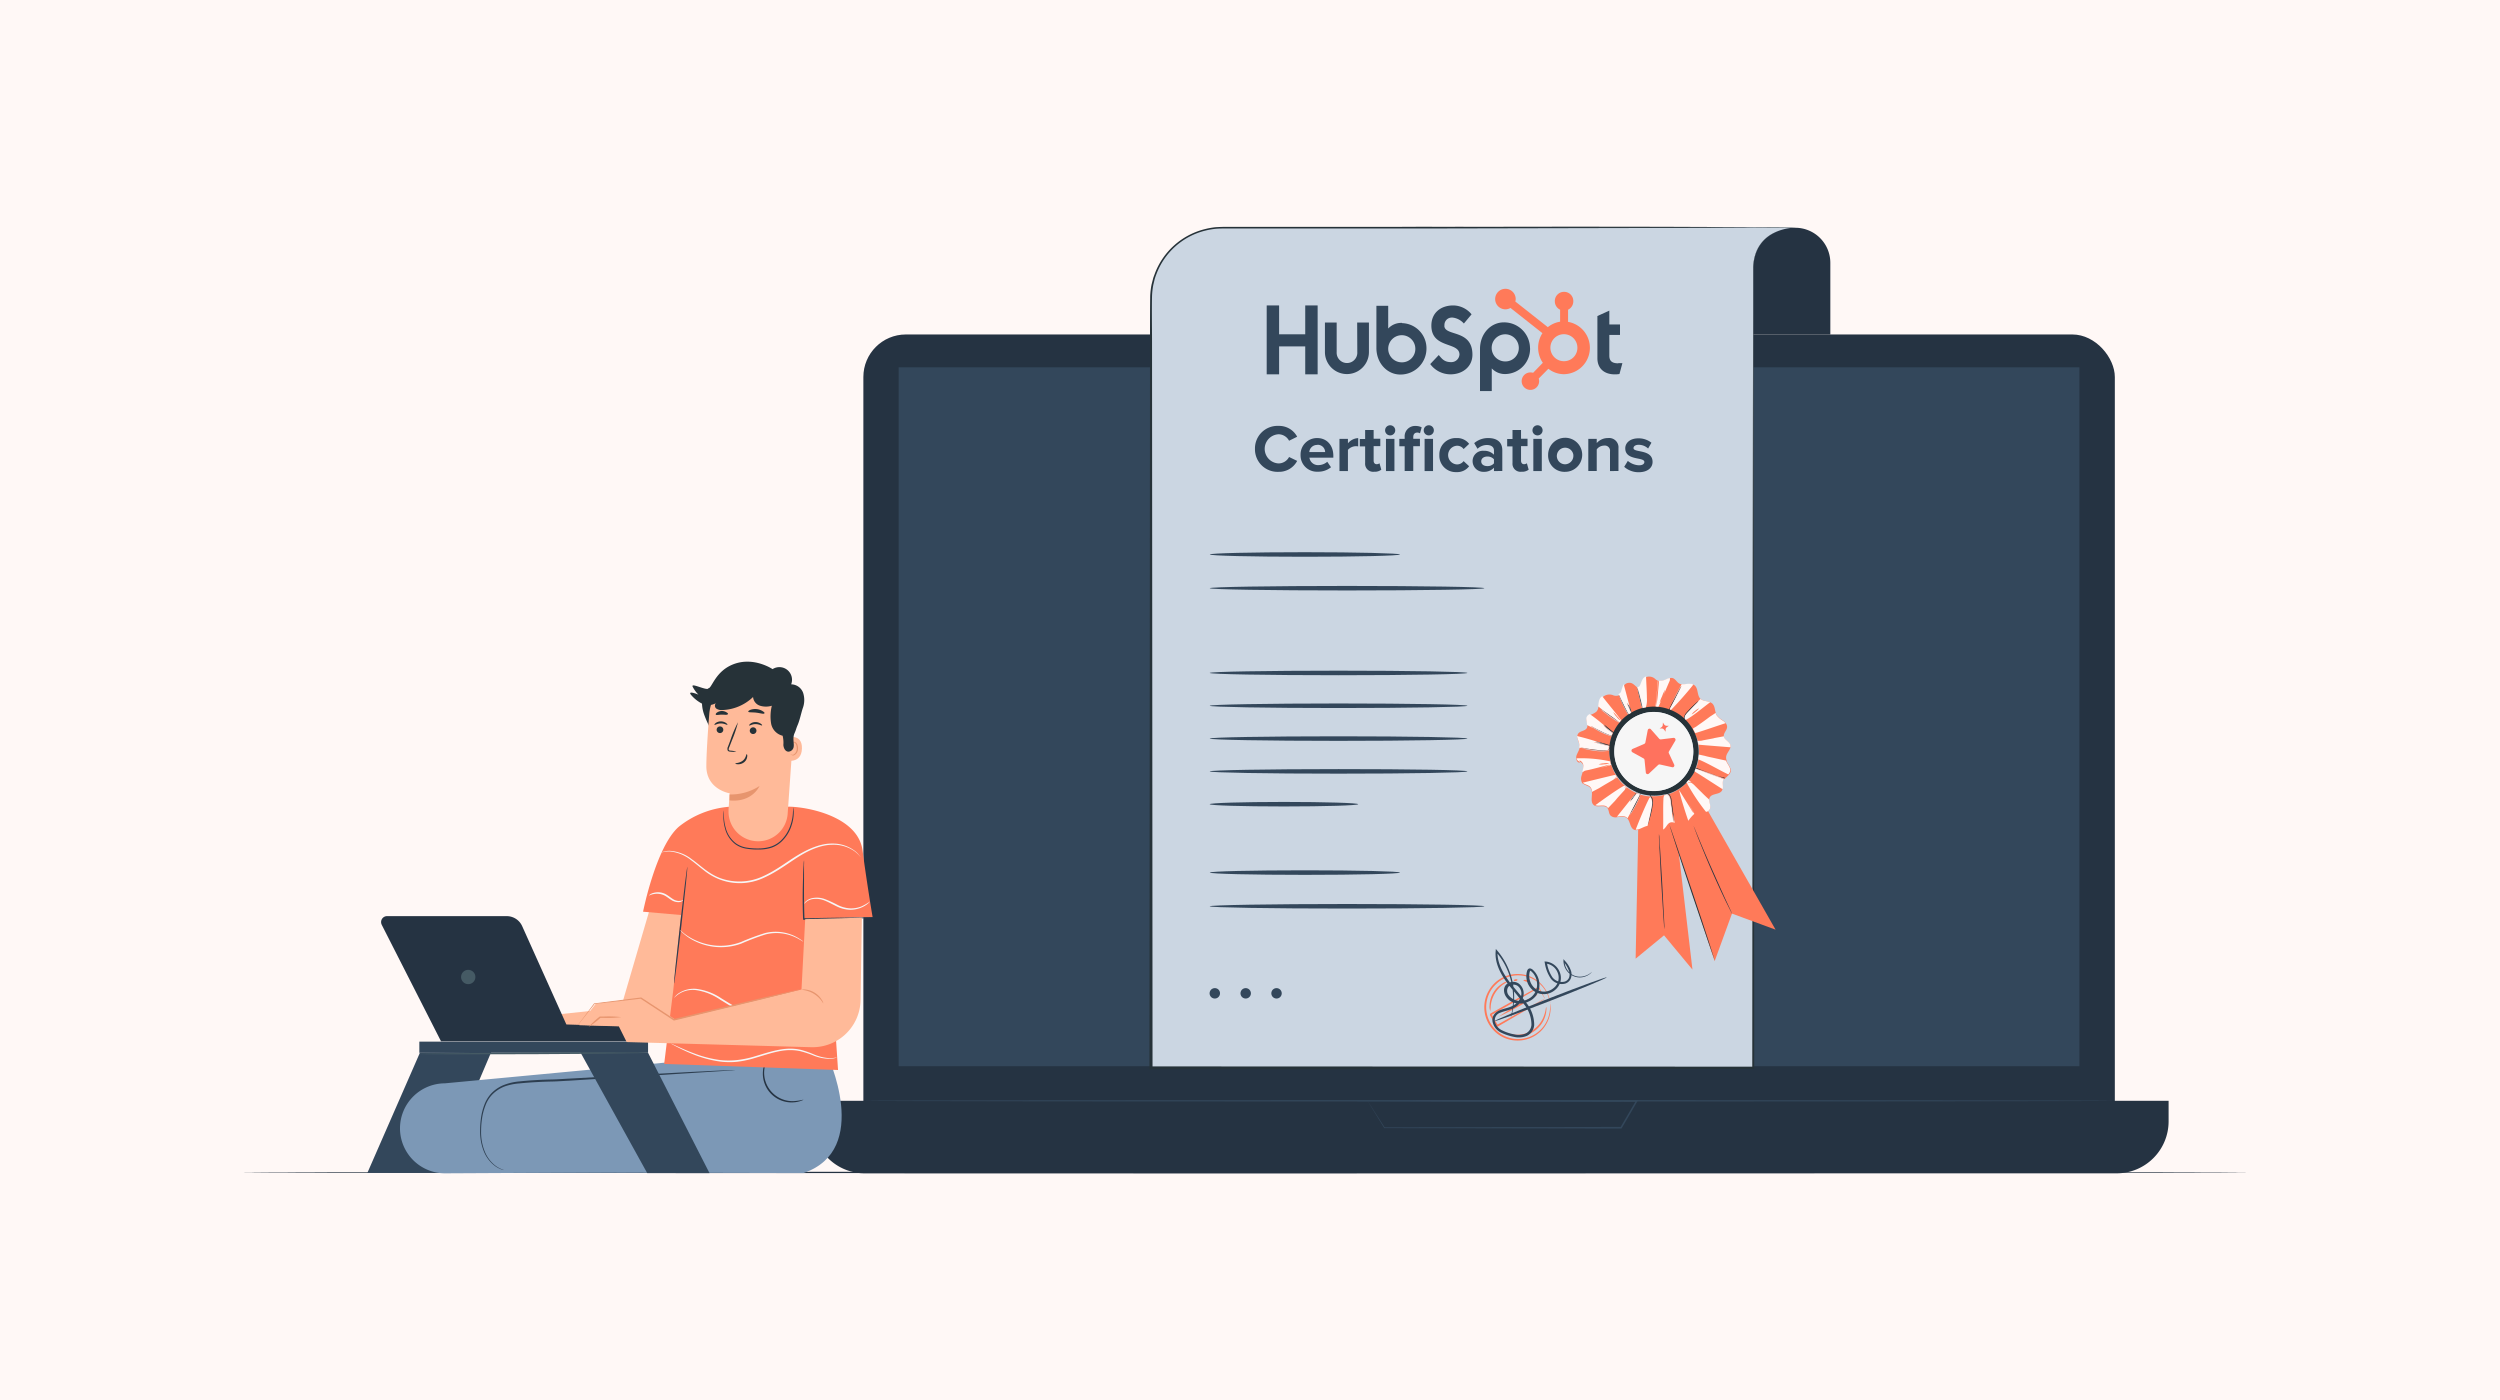 <svg id="Layer_1" data-name="Layer 1" xmlns="http://www.w3.org/2000/svg" viewBox="0 0 750 420"><defs><style>.cls-1{fill:#fff8f6;}.cls-2{fill:#253342;}.cls-3{fill:#455a64;}.cls-14,.cls-4{fill:#33475b;}.cls-5{fill:#263238;}.cls-6{fill:#cbd6e2;}.cls-7{fill:#7c98b6;}.cls-8{fill:#2d3e50;}.cls-9{fill:#ffba99;}.cls-10,.cls-15{fill:#ff7a59;}.cls-11{fill:#e7956e;}.cls-12{fill:#f6f6f6;}.cls-13{fill:#ff725e;}.cls-14,.cls-15{fill-rule:evenodd;}</style></defs><title>Artboard 1</title><rect class="cls-1" width="750" height="420"/><g id="freepik--Floor--inject-8"><path class="cls-2" d="M675,351.74c0,.13-135,.22-301.48.22S72,351.87,72,351.74s135-.23,301.52-.23S675,351.61,675,351.74Z"/></g><path class="cls-3" d="M496.76,76.13c0,.38-15.18.69-33.91.69s-33.9-.31-33.9-.69,15.18-.69,33.9-.69S496.76,75.75,496.76,76.13Z"/><rect class="cls-2" x="259.01" y="100.34" width="375.44" height="248.27" rx="12.76"/><path class="cls-2" d="M243.83,330.24H650.58v6.13A15.59,15.59,0,0,1,635,352H259.42a15.59,15.59,0,0,1-15.59-15.59v-6.17Z"/><rect class="cls-4" x="269.6" y="110.2" width="354.22" height="209.66"/><path class="cls-4" d="M410.23,330.24h6.21l17.16-.07,57.39-.12h.42l-.21.37-2.27,3.9-2.41,4.13-.07.12h-.14l-71-.13h-.06v-.05l-3.72-6.05-.94-1.54-.3-.5s.13.18.35.53l1,1.53c.88,1.36,2.14,3.34,3.79,5.91l-.09-.06,71-.13-.21.12,2.41-4.12,2.28-3.91.21.37-57.16-.12-17.27-.11h-5.93Z"/><path class="cls-4" d="M634.43,330.24c0,.13-84.07.23-187.7.23S259,330.37,259,330.24s84-.22,187.72-.22S634.43,330.12,634.43,330.24Z"/><path class="cls-2" d="M538.59,68.33h0A10.52,10.52,0,0,1,549.1,78.84v21.52H517.75V80.49a12.15,12.15,0,0,1,12.14-12.16h8.7Z"/><path class="cls-5" d="M538.59,68.33c0,.13-29.58.2-66.08.18s-66.08-.17-66.08-.29S436,68,472.51,68,538.59,68.21,538.59,68.33Z"/><path class="cls-6" d="M538.35,68.3l-13.09-.08-19,.11H366.72a21.46,21.46,0,0,0-21.46,21.46h0V320.36H526V80.09C526.53,68.33,538.35,68.3,538.35,68.3Z"/><path class="cls-5" d="M538.35,68.3l-109,.24h-61.3c-1.14,0-2.26,0-3.38.1a23.07,23.07,0,0,0-3.3.6,21.06,21.06,0,0,0-14.45,13,14.87,14.87,0,0,0-.54,1.59L346,85.42a23.27,23.27,0,0,0-.39,3.33c-.1,4.51,0,9.08,0,13.61l.15,218-.44-.44L526,320l-.32.31.09-129.62.1-64.81.06-32.4V81.32a13.33,13.33,0,0,1,.08-2,11.28,11.28,0,0,1,.33-2,10.7,10.7,0,0,1,4.38-6.6A13,13,0,0,1,534.39,69,15.68,15.68,0,0,1,538.35,68.3Zm0,0a15.56,15.56,0,0,0-4,.71,12.53,12.53,0,0,0-3.62,1.76,10.54,10.54,0,0,0-4.33,6.58,10.29,10.29,0,0,0-.31,2,12.13,12.13,0,0,0-.07,2V93.51l.07,32.41.1,64.81.08,129.62v.33H526l-180.73.11h-.43v-.43L345,102.41c0-4.55,0-9.08.06-13.64a23.14,23.14,0,0,1,.41-3.42l.43-1.67c.13-.56.38-1.08.56-1.63a21.61,21.61,0,0,1,14.83-13.27,23,23,0,0,1,3.39-.62c1.15-.06,2.3-.12,3.43-.09h61.29Z"/><path class="cls-4" d="M366,298a1.56,1.56,0,1,1-1.56-1.56h0A1.54,1.54,0,0,1,366,298Z"/><path class="cls-4" d="M375.27,298a1.56,1.56,0,1,1-1.56-1.56h0A1.56,1.56,0,0,1,375.27,298Z"/><path class="cls-4" d="M384.52,298a1.56,1.56,0,1,1-1.56-1.56h0A1.56,1.56,0,0,1,384.52,298Z"/><path class="cls-4" d="M440.24,201.88c0,.38-17.32.69-38.67.69s-38.67-.31-38.67-.69,17.31-.68,38.67-.68S440.24,201.51,440.24,201.88Z"/><path class="cls-4" d="M440.24,211.73c0,.37-17.32.68-38.67.68s-38.67-.31-38.67-.68,17.31-.69,38.67-.69S440.24,211.35,440.24,211.73Z"/><path class="cls-4" d="M440.24,221.57c0,.38-17.32.69-38.67.69s-38.67-.31-38.67-.69,17.31-.68,38.67-.68S440.24,221.2,440.24,221.57Z"/><path class="cls-4" d="M440.24,231.42c0,.37-17.32.68-38.67.68s-38.67-.31-38.67-.68,17.31-.69,38.67-.69S440.24,231,440.24,231.42Z"/><path class="cls-4" d="M407.47,241.26c0,.18-2.5.36-6.53.48s-9.63.2-15.76.2-11.72-.08-15.77-.2-6.51-.3-6.51-.48,2.48-.36,6.51-.48,9.64-.2,15.77-.2,11.71.08,15.76.2S407.47,241.07,407.47,241.26Z"/><path class="cls-4" d="M420,261.77c0,.38-12.77.69-28.53.69s-28.53-.31-28.53-.69,12.77-.68,28.53-.68S420,261.4,420,261.77Z"/><path class="cls-4" d="M445.33,271.89c0,.37-18.46.68-41.22.68s-41.21-.31-41.21-.68,18.45-.69,41.21-.69S445.33,271.51,445.33,271.89Z"/><path class="cls-4" d="M420,166.34c0,.38-12.77.69-28.53.69s-28.53-.31-28.53-.69,12.77-.68,28.53-.68S420,166,420,166.34Z"/><path class="cls-4" d="M445.33,176.46c0,.38-18.46.68-41.22.68s-41.21-.3-41.21-.68,18.45-.68,41.21-.68S445.33,176.08,445.33,176.46Z"/><path class="cls-4" d="M376.49,134.66a6.76,6.76,0,0,1,7.09-6.89,6.1,6.1,0,0,1,5.57,3.25l-2.43,1.2a3.62,3.62,0,0,0-3.14-1.94,4.38,4.38,0,0,0,0,8.75,3.59,3.59,0,0,0,3.14-1.93l2.43,1.17a6.13,6.13,0,0,1-5.57,3.28A6.77,6.77,0,0,1,376.49,134.66Z"/><path class="cls-4" d="M390.17,136.48a4.92,4.92,0,0,1,5-5.06c2.87,0,4.83,2.16,4.83,5.32v.56h-7.17a2.6,2.6,0,0,0,2.78,2.23,4.07,4.07,0,0,0,2.57-1l1.12,1.64a6,6,0,0,1-4,1.34A4.89,4.89,0,0,1,390.17,136.48Zm5-3a2.32,2.32,0,0,0-2.38,2.14h4.75A2.22,2.22,0,0,0,395.17,133.44Z"/><path class="cls-4" d="M401.84,141.31v-9.65h2.54V133a4.15,4.15,0,0,1,3.08-1.56v2.48a3.37,3.37,0,0,0-.7-.06,3.24,3.24,0,0,0-2.38,1.1v6.37Z"/><path class="cls-4" d="M409.54,138.91v-5h-1.6v-2.22h1.6V129h2.55v2.63h2v2.22h-2v4.35c0,.6.32,1.06.88,1.06a1.39,1.39,0,0,0,.88-.28l.54,1.92a3.14,3.14,0,0,1-2.12.62A2.41,2.41,0,0,1,409.54,138.91Z"/><path class="cls-4" d="M415.53,129.11a1.52,1.52,0,1,1,1.52,1.51A1.52,1.52,0,0,1,415.53,129.11Zm.26,12.2v-9.65h2.54v9.65Z"/><path class="cls-4" d="M421.4,141.31v-7.43h-1.6v-2.22h1.6v-.52a3.11,3.11,0,0,1,3.26-3.35,4.11,4.11,0,0,1,1.84.4L426,130a1.5,1.5,0,0,0-.82-.23c-.72,0-1.2.47-1.2,1.35v.52h2v2.22h-2v7.43Zm5.72-12.2a1.52,1.52,0,1,1,1.51,1.51A1.51,1.51,0,0,1,427.12,129.11Zm.26,12.2v-9.65h2.53v9.65Z"/><path class="cls-4" d="M431.81,136.48a4.9,4.9,0,0,1,5.12-5.06,4.49,4.49,0,0,1,3.81,1.74l-1.66,1.56a2.34,2.34,0,0,0-2-1,2.81,2.81,0,0,0,0,5.61,2.43,2.43,0,0,0,2-1l1.66,1.54a4.45,4.45,0,0,1-3.81,1.76A4.9,4.9,0,0,1,431.81,136.48Z"/><path class="cls-4" d="M448.19,141.31v-1a4,4,0,0,1-3.05,1.24,3.22,3.22,0,0,1-3.36-3.2,3.09,3.09,0,0,1,3.36-3.11,4,4,0,0,1,3.05,1.18v-1.3c0-1-.83-1.62-2.11-1.62a4.06,4.06,0,0,0-2.82,1.14l-1-1.7a6.34,6.34,0,0,1,4.22-1.52c2.19,0,4.21.88,4.21,3.66v6.23Zm0-2.32v-1.2a2.54,2.54,0,0,0-2-.83c-1,0-1.82.52-1.82,1.45s.82,1.42,1.82,1.42A2.52,2.52,0,0,0,448.19,139Z"/><path class="cls-4" d="M453.75,138.91v-5h-1.6v-2.22h1.6V129h2.56v2.63h1.95v2.22h-1.95v4.35c0,.6.32,1.06.88,1.06a1.36,1.36,0,0,0,.87-.28l.54,1.92a3.12,3.12,0,0,1-2.11.62A2.41,2.41,0,0,1,453.75,138.91Z"/><path class="cls-4" d="M459.74,129.11a1.52,1.52,0,1,1,1.52,1.51A1.52,1.52,0,0,1,459.74,129.11Zm.26,12.2v-9.65h2.54v9.65Z"/><path class="cls-4" d="M464.44,136.48a5.11,5.11,0,1,1,5.09,5.07A4.89,4.89,0,0,1,464.44,136.48Zm7.57,0a2.49,2.49,0,1,0-2.48,2.81A2.55,2.55,0,0,0,472,136.48Z"/><path class="cls-4" d="M483,141.31v-5.83a1.57,1.57,0,0,0-1.78-1.8,2.75,2.75,0,0,0-2.2,1.14v6.49h-2.53v-9.65h2.53v1.26a4.42,4.42,0,0,1,3.38-1.5,2.81,2.81,0,0,1,3.14,3.08v6.81Z"/><path class="cls-4" d="M487.26,140.05l1.09-1.78a5.53,5.53,0,0,0,3.34,1.32c1.1,0,1.62-.44,1.62-1,0-1.59-5.73-.3-5.73-4.09,0-1.62,1.41-3,3.95-3a6.17,6.17,0,0,1,3.9,1.32l-1,1.74a4.08,4.08,0,0,0-2.86-1.12c-.92,0-1.52.42-1.52,1,0,1.44,5.72.24,5.72,4.13,0,1.76-1.5,3.1-4.18,3.1A6.46,6.46,0,0,1,487.26,140.05Z"/><g id="freepik--Character--inject-33"><path class="cls-5" d="M211.07,207.57a10.64,10.64,0,0,0,.16,6.76,32.11,32.11,0,0,0,3,6.15,107.11,107.11,0,0,0,4.11-11.81,2.78,2.78,0,0,0-.23-2.62,2.41,2.41,0,0,0-1.93-.53,9,9,0,0,0-5.52,2.35"/><polygon class="cls-4" points="125.98 315.81 110.2 351.89 131.93 351.89 147.41 315.52 125.98 315.81"/><path class="cls-7" d="M219.85,351.46c21.3-7,6.7-35.22,6.7-35.22L133.46,325A13.51,13.51,0,0,0,120,338.45h0A13.51,13.51,0,0,0,133.46,352l86.48-.46"/><path class="cls-7" d="M241,351.93c20.76-7,7.07-35.71,7.07-35.71l-90.7,8.55c-8.85.12-13.19,4.39-13.19,13.44h0c0,7.43,2.76,13.71,13.16,13.51l83.7.21"/><path class="cls-8" d="M220.58,321h-1l-2.89.12-10.67.53-35.21,1.93c-1.73.08-3.43.23-5.1.26s-3.34.09-5,.19-3.21.22-4.82.39a16.85,16.85,0,0,0-4.54,1,10.72,10.72,0,0,0-3.77,2.41,10.17,10.17,0,0,0-2.3,3.68,18.31,18.31,0,0,0-1,4,26.15,26.15,0,0,0-.25,3.75,15.89,15.89,0,0,0,1.19,6.32,10.4,10.4,0,0,0,2.83,3.86,7.72,7.72,0,0,0,2.57,1.46c.63.2.65.13,0-.1a8,8,0,0,1-2.49-1.51,10.15,10.15,0,0,1-2.69-3.81,15.48,15.48,0,0,1-1.11-6.2,24.07,24.07,0,0,1,.28-3.7,17.68,17.68,0,0,1,1-3.86,9.39,9.39,0,0,1,2.21-3.5,10.4,10.4,0,0,1,3.64-2.31,17.24,17.24,0,0,1,4.44-.89c1.54-.16,3.13-.28,4.75-.37s3.27-.16,4.94-.19,3.38-.17,5.1-.25L206,322l10.67-.68,2.89-.21.76-.07A.75.75,0,0,0,220.58,321Z"/><path class="cls-2" d="M241.07,329.88a2.26,2.26,0,0,1-.73.36,8,8,0,0,1-2.21.46,8.62,8.62,0,0,1-9.23-9.47,7.51,7.51,0,0,1,.51-2.19,2.17,2.17,0,0,1,.38-.72,16.34,16.34,0,0,0-.53,2.94,8.54,8.54,0,0,0,8,9.07h.95A15.77,15.77,0,0,0,241.07,329.88Z"/><polygon class="cls-9" points="194.91 272.82 186.29 302.29 154.42 305.71 154.42 311.36 201.26 312.01 207.63 273.64 194.91 272.82"/><path class="cls-10" d="M236.47,242c5.65,0,21,2.9,22.31,13.22,1.21,9.32,3,19.9,3,19.9l-20.15.54,6.86,1.82L251.41,321l-52.16-1.82L202,296.85l2.32-22.34h0l-11.4-1s3.86-19.46,10.7-25.47a27.68,27.68,0,0,1,15-6,160.32,160.32,0,0,1,17.81,0"/><path class="cls-8" d="M206.21,260c.12,0-.68,7.87-1.78,17.56s-2.09,17.53-2.22,17.51.68-7.87,1.79-17.56S206.09,260,206.21,260Z"/><path class="cls-8" d="M238,242.11a2.25,2.25,0,0,0,.06.36,6.28,6.28,0,0,1,.06,1.06,12,12,0,0,1-.57,3.86,11.33,11.33,0,0,1-3,5,8.55,8.55,0,0,1-3,1.88,11.87,11.87,0,0,1-3.79.59,20,20,0,0,1-3.86-.26,7.68,7.68,0,0,1-3.31-1.34,8.69,8.69,0,0,1-3.13-4.89,12.91,12.91,0,0,1-.44-3.86,7.42,7.42,0,0,1,.08-1,1.51,1.51,0,0,1,.07-.37v1.42a14,14,0,0,0,.55,3.8,8.44,8.44,0,0,0,3.09,4.66,7.66,7.66,0,0,0,3.15,1.26,21.31,21.31,0,0,0,3.74.25,12,12,0,0,0,3.66-.58,8.1,8.1,0,0,0,2.9-1.77,11.24,11.24,0,0,0,2.94-4.82,13.12,13.12,0,0,0,.68-3.77C238,242.67,238,242.11,238,242.11Z"/><path class="cls-8" d="M262.13,275.31a7.63,7.63,0,0,1-1.51.12l-4.14.15c-3.48.12-8.31.23-13.64.34h-1.92v-.21c-.2-4.95-.11-9.35,0-12.55,0-1.57.1-2.84.16-3.72a6.89,6.89,0,0,1,.13-1.36,10.29,10.29,0,0,1,0,1.36v3.73c0,3.17-.06,7.57.14,12.49l-.22-.21h1.72c5.32-.11,10.15-.18,13.64-.21h4.14A10.76,10.76,0,0,1,262.13,275.31Z"/><path class="cls-2" d="M114.5,277.4l17.81,35h56.13l-2.27-4.56-16.26-.5-13.26-29.5a5.08,5.08,0,0,0-4.66-3H116.08a1.78,1.78,0,0,0-1.75,1.81,1.7,1.7,0,0,0,.17.73Z"/><circle class="cls-3" cx="140.47" cy="293.1" r="2.15"/><path class="cls-9" d="M238.3,215.65l-2,28.48a8.87,8.87,0,0,1-8.85,8.25h0a8.89,8.89,0,0,1-8.89-8.88v-.57c.18-2.71.34-4.94.34-4.94s-6.88-1.07-7-8c0-3.25.39-9.65.87-15.72a13.59,13.59,0,0,1,13.51-12.5h0a12.77,12.77,0,0,1,12,13.47Z"/><path class="cls-11" d="M218.87,238.34a15.94,15.94,0,0,0,9-2.55s-2.13,5-9,4.34Z"/><path class="cls-5" d="M215,218.81a1,1,0,1,0,1.1-.88H216A1,1,0,0,0,215,218.81Z"/><path class="cls-5" d="M214.34,217.45c.13.13.87-.42,1.93-.42s1.84.53,1.93.41-.07-.29-.4-.55a2.82,2.82,0,0,0-1.57-.48,2.64,2.64,0,0,0-1.53.5C214.39,217.16,214.28,217.4,214.34,217.45Z"/><path class="cls-5" d="M224.94,219.09a1,1,0,0,0,.87,1.11,1,1,0,1,0,.24-2h-.11A1,1,0,0,0,224.94,219.09Z"/><path class="cls-5" d="M224.75,217.65c.13.12.88-.43,1.93-.42s1.84.53,1.93.4-.06-.29-.4-.53a2.67,2.67,0,0,0-1.57-.48,2.47,2.47,0,0,0-1.53.49C224.81,217.36,224.7,217.58,224.75,217.65Z"/><path class="cls-5" d="M220.91,225.5a7.68,7.68,0,0,0-1.71-.31c-.27,0-.53-.07-.58-.26a1.44,1.44,0,0,1,.18-.81l.8-2.05a36.66,36.66,0,0,0,1.8-5.39,35.43,35.43,0,0,0-2.23,5.23c-.26.73-.52,1.41-.77,2.07a1.53,1.53,0,0,0-.13,1.07.66.66,0,0,0,.44.39,1.76,1.76,0,0,0,.46.06A6.34,6.34,0,0,0,220.91,225.5Z"/><path class="cls-5" d="M224,226.26c-.17,0-.17,1.14-1.16,1.93s-2.21.7-2.22.85.28.23.79.24a2.79,2.79,0,0,0,1.86-.64,2.47,2.47,0,0,0,.89-1.64C224.24,226.52,224.11,226.26,224,226.26Z"/><path class="cls-5" d="M224.48,213.5c.11.29,1.17.15,2.41.3s2.24.49,2.41.23-.1-.4-.5-.68a4.21,4.21,0,0,0-3.67-.4C224.67,213.13,224.44,213.36,224.48,213.5Z"/><path class="cls-5" d="M214.74,214.39c.18.24,1,0,1.79,0s1.61.16,1.79-.1,0-.36-.37-.59a2.58,2.58,0,0,0-2.89.09C214.76,214,214.67,214.27,214.74,214.39Z"/><path class="cls-9" d="M236,221.28c.11-.06,4.73-1.4,4.58,3.31s-4.83,3.58-4.83,3.45S236,221.28,236,221.28Z"/><path class="cls-11" d="M237.2,226.26l.22.13a.81.81,0,0,0,.61,0,2,2,0,0,0,1-1.79,2.8,2.8,0,0,0-.2-1.18,1,1,0,0,0-.6-.65.42.42,0,0,0-.49.2c-.07.14,0,.24-.07.24s-.09-.08,0-.27a.5.5,0,0,1,.2-.29.56.56,0,0,1,.45-.11,1.16,1.16,0,0,1,.84.75,2.76,2.76,0,0,1,.24,1.33,2.17,2.17,0,0,1-1.26,2,1,1,0,0,1-.75-.15C237.21,226.42,237.19,226.31,237.2,226.26Z"/><rect class="cls-4" x="125.8" y="312.49" width="68.62" height="3.35"/><polygon class="cls-4" points="173.28 314.17 194.16 351.93 212.85 351.93 194.42 315.84 173.28 314.17"/><path class="cls-3" d="M194.41,315.84c0,.13-15.38.33-34.35.42s-34.35.06-34.35-.08,15.38-.32,34.35-.42S194.41,315.7,194.41,315.84Z"/><path class="cls-5" d="M210.9,211.24a4.69,4.69,0,0,0,3.86-.28,1.12,1.12,0,0,0,.08,1.57l.11.08a2.81,2.81,0,0,0,1.81.4,14,14,0,0,0,9.16-3.91,3,3,0,0,0,2.1,2.62,6.07,6.07,0,0,0,3.53,0,13.48,13.48,0,0,0-.22,5.33,4.61,4.61,0,0,0,3.46,3.67,9,9,0,0,1,.22,2.78c.07,1,.61,2,1.55,2a1.7,1.7,0,0,0,1.56-1.65c.12-.82-.38-2.49.21-3.81s.39-1.18,1-2.62,1-3.42,1.49-4.92a7,7,0,0,0,.12-4.64,3.86,3.86,0,0,0-3.59-2.56,3.79,3.79,0,0,0-5.58-4.56s-5.37-3.65-11.3-1.63-6.82,7.4-8.12,7.56-5.21-1.92-4.53-.61,1.79,2.63,2.35,2.69-4.48-2.08-2.75-.16A10.88,10.88,0,0,0,210.9,211.24Z"/><path class="cls-12" d="M258.2,257.14a11.6,11.6,0,0,0-1.86-1.78,11,11,0,0,0-6.62-1.93c-3,0-6.4,1.28-9.76,3.34s-6.8,4.82-11.07,6.68a16.89,16.89,0,0,1-12.76.47,17.41,17.41,0,0,1-4.94-2.81c-1.4-1.08-2.64-2.17-3.86-3.05a11.9,11.9,0,0,0-6.41-2.62,8.5,8.5,0,0,0-2.56.34l.16-.08a3.8,3.8,0,0,1,.47-.18,6.34,6.34,0,0,1,1.93-.27,11.79,11.79,0,0,1,6.62,2.52c2.47,1.71,5,4.42,8.68,5.72a16.78,16.78,0,0,0,12.42-.49c4.17-1.82,7.59-4.62,11-6.63s6.92-3.36,10-3.3a10.92,10.92,0,0,1,6.75,2.15,7.16,7.16,0,0,1,1.38,1.37A2.55,2.55,0,0,1,258.2,257.14Z"/><path class="cls-12" d="M241,282.54s-.47-.31-1.33-.8a13.79,13.79,0,0,0-3.91-1.51,13.1,13.1,0,0,0-6.13.11,74.19,74.19,0,0,0-7.19,2.72,17.71,17.71,0,0,1-13.79-.64,15.06,15.06,0,0,1-3.58-2.32,9.11,9.11,0,0,1-.84-.8c-.18-.19-.28-.29-.26-.31s.43.34,1.22,1a17.11,17.11,0,0,0,3.6,2.16,18.38,18.38,0,0,0,6,1.54,17.44,17.44,0,0,0,7.47-1.07,72.58,72.58,0,0,1,7.25-2.7,13.21,13.21,0,0,1,10.27,1.67c.33.22.65.45,1,.7A2.62,2.62,0,0,1,241,282.54Z"/><path class="cls-12" d="M248.63,298.76a15.08,15.08,0,0,0-1.87-.6,10.72,10.72,0,0,0-5.24.47,21.8,21.8,0,0,0-3.37,1.45c-1.18.62-2.41,1.35-3.73,2.07a22.51,22.51,0,0,1-4.37,1.88,10.57,10.57,0,0,1-5.12.21c-3.51-.76-6.27-2.79-8.82-4.3a17.06,17.06,0,0,0-7.28-2.9,7.6,7.6,0,0,0-6.59,2.35,2.49,2.49,0,0,1,.29-.43,5,5,0,0,1,1.11-1,8.22,8.22,0,0,1,5.24-1.3,17.19,17.19,0,0,1,7.49,2.82c2.57,1.55,5.32,3.48,8.68,4.21a10.12,10.12,0,0,0,4.89-.2,22.17,22.17,0,0,0,4.29-1.81c1.32-.69,2.56-1.42,3.75-2a20.92,20.92,0,0,1,3.48-1.4,10.11,10.11,0,0,1,5.37-.32,5.8,5.8,0,0,1,1.39.51C248.49,298.63,248.64,298.74,248.63,298.76Z"/><path class="cls-12" d="M251.09,317.2a1.74,1.74,0,0,1-.49.2,6.93,6.93,0,0,1-1.49.25,13.52,13.52,0,0,1-5.43-1.14,30.34,30.34,0,0,0-3.61-1.16,14.43,14.43,0,0,0-4.3-.26c-3.05.26-6.26,1.42-9.65,2.41a29.93,29.93,0,0,1-5.13,1.05,22.84,22.84,0,0,1-4.89-.07,33.65,33.65,0,0,1-8-2.13,51.14,51.14,0,0,1-5-2.28c-.59-.29-1-.54-1.33-.7a2.6,2.6,0,0,1-.45-.28,1.47,1.47,0,0,1,.49.19l1.37.62c1.2.54,2.89,1.32,5.09,2.13a34.1,34.1,0,0,0,7.89,2,22.84,22.84,0,0,0,4.82,0,29.89,29.89,0,0,0,5.05-1c3.4-1,6.66-2.14,9.79-2.38a14.34,14.34,0,0,1,4.43.3,27.42,27.42,0,0,1,3.64,1.25,14.3,14.3,0,0,0,5.3,1.27A12.08,12.08,0,0,0,251.09,317.2Z"/><path class="cls-12" d="M261,270.44a3.47,3.47,0,0,1-.59.62,7.85,7.85,0,0,1-2,1.21,8.68,8.68,0,0,1-3.41.67,9.82,9.82,0,0,1-4.11-1.09c-1.35-.65-2.56-1.35-3.75-1.78a6.91,6.91,0,0,0-3.25-.36,4.19,4.19,0,0,0-2,.84c-.4.35-.58.6-.62.57a1.75,1.75,0,0,1,.49-.71,4,4,0,0,1,2.09-1,6.93,6.93,0,0,1,3.47.27,34.32,34.32,0,0,1,3.86,1.75,9.5,9.5,0,0,0,3.86,1.08,8.43,8.43,0,0,0,3.26-.53A15.68,15.68,0,0,0,261,270.44Z"/><path class="cls-12" d="M204.94,270a.74.74,0,0,1-.3.33,2.09,2.09,0,0,1-1.22.32,3.89,3.89,0,0,1-1.79-.51c-.6-.34-1.18-.81-1.81-1.22a5,5,0,0,0-3.61-.72c-1,.17-1.49.53-1.54.45a2.74,2.74,0,0,1,1.46-.8,4.88,4.88,0,0,1,4,.66c.67.42,1.23.9,1.78,1.22a3.54,3.54,0,0,0,1.57.56A2.94,2.94,0,0,0,204.94,270Z"/><path class="cls-9" d="M178.74,301.11l14-1.69,9.89,6.49,37.82-9.06,1.11-21.11,17-.43-.39,24.78a14.38,14.38,0,0,1-14.68,14.07h-.09L188,312.62l-2.35-4.71-11.89-.35Z"/><path class="cls-11" d="M240,296.85q-.34.12-.72.21l-2.05.54-7.59,1.93-25.09,6.08-2.33.55h-.09l-.08-.06-9.89-6.5h.13l-14,1.62h.09l-3.7,4.71c-.43.51-.76,1-1,1.23a2.93,2.93,0,0,1-.37.42,4.76,4.76,0,0,1,.31-.47l1-1.28,3.61-4.82h0l14-1.76h.15l9.9,6.47h-.17l2.33-.56,25.09-6,7.63-1.75,2.07-.46A4,4,0,0,1,240,296.85Z"/><path class="cls-11" d="M186.41,305.14a35.58,35.58,0,0,1-5.46.22h-.82a27.49,27.49,0,0,1-3.54,2.72,25.35,25.35,0,0,1,3.25-3.05l.06-.06H181A32.62,32.62,0,0,1,186.41,305.14Z"/><path class="cls-11" d="M247,301.07a8.3,8.3,0,0,0-6.55-4.12,2.4,2.4,0,0,1,1.22-.09,6.47,6.47,0,0,1,2.81,1,6.27,6.27,0,0,1,2.07,2.12A2.29,2.29,0,0,1,247,301.07Z"/></g><path class="cls-10" d="M491.48,246.12c.08.44-.79,41.48-.79,41.48l8.52-7,8.53,10.28-5.53-47.06Z"/><polygon class="cls-10" points="500.19 245.46 514.4 288.33 519.59 274.08 532.67 278.9 510.04 239.18 500.19 245.46"/><path class="cls-2" d="M508.08,247.82a1.26,1.26,0,0,1,.13.26c.09.2.2.45.33.77l1.18,2.88c1,2.39,2.38,5.7,4,9.32s3.07,6.9,4.16,9.25l1.3,2.78.34.77.11.27a1.32,1.32,0,0,1-.16-.25l-.38-.74c-.33-.65-.8-1.59-1.37-2.75-1.13-2.34-2.64-5.6-4.23-9.22s-2.94-7-3.9-9.37c-.48-1.2-.85-2.19-1.11-2.9-.12-.31-.21-.58-.29-.78Z"/><path class="cls-5" d="M500.78,247.26c.07,0,3.16,9.16,7,20.5s6.75,20.57,6.7,20.59-3.17-9.16-7-20.5S500.72,247.27,500.78,247.26Z"/><path class="cls-2" d="M497.68,250.26a1.36,1.36,0,0,1,.06.29,3.29,3.29,0,0,1,.07.83c.05.74.12,1.78.21,3.06.16,2.59.38,6.15.61,10s.35,7.43.54,10c.05,1.25.1,2.29.14,3.08v.82a.76.76,0,0,1,0,.3.93.93,0,0,1-.05-.29,3.29,3.29,0,0,1-.07-.83c-.05-.75-.13-1.77-.21-3.07-.17-2.59-.38-6.14-.62-10s-.36-7.43-.53-10c0-1.26-.1-2.29-.15-3.08v-1.11Z"/><path class="cls-10" d="M516.22,233.39l-2.82-1c-1.34-.49-2.56-1-3.44-1.3-.63-.24-1.07-.43-1.27-.53-.11.27-.23.53-.35.79a13.25,13.25,0,0,1-1.76,2.75c-.2.24-.39.46-.6.69a13.57,13.57,0,0,1-5.55,3.53h-.27a1.5,1.5,0,0,1,.58.38v.08a3.28,3.28,0,0,1,.47,1.39c.11.57.17,1.18.26,1.83.11.87.22,1.67.3,2.37a4.81,4.81,0,0,1,.13,1,7.27,7.27,0,0,1,.1,1.4,7.15,7.15,0,0,1-.26-1.38c-.16-.84-.31-2-.49-3.33-.12-.64-.17-1.26-.23-1.84a2.78,2.78,0,0,0-.45-1.36,1.17,1.17,0,0,0-.65-.44h-.28l-.46.09a13.39,13.39,0,0,1-4.28.33l.14.11.08.07a2.27,2.27,0,0,1,.48.82,1.36,1.36,0,0,1,.06.29,3.81,3.81,0,0,1,.06,1.26c-.06.58-.18,1.21-.31,1.86-.22,1.1-.5,2.19-.83,3.27-.16.49-.3.87-.38,1.1a2.26,2.26,0,0,1,.52,0c1.41.15,2.62,1.82,3.94,1.33h.12c.9-.46,1.19-1.78,2.16-2.11a1.86,1.86,0,0,1,1.31.12,6.12,6.12,0,0,0,1.89.68,2.78,2.78,0,0,0,2.26-1.38,12.28,12.28,0,0,1,1.79-2.08,2.67,2.67,0,0,1,1-.49q1.29-.09,2.58-.06a1.42,1.42,0,0,0,1-.53c.64-.85,0-2.06,0-3.1v-.28a1.23,1.23,0,0,1,.16-.49c.67-1.25,2.88-.81,3.63-2a1.71,1.71,0,0,0,.17-.39c.24-.84-.15-1.85.17-2.69a1.41,1.41,0,0,1,.17-.32v-.05l-.29-.1Z"/><path class="cls-10" d="M519.13,224.23a1.72,1.72,0,0,0,0-.64c-.28-1.11-1.82-1.59-2-2.66h0v-.18c0-.92.9-1.64,1-2.57a1.85,1.85,0,0,0-.45-1.29,3.74,3.74,0,0,0-.79-.75,6.06,6.06,0,0,1-1.88-1.61,3.23,3.23,0,0,1-.3-.72c-.29-1-.27-2-1-2.73a2.32,2.32,0,0,0-.62-.39c-.92-.39-2.13-.32-2.9-1h0c-1.16-1-.61-3.26-1.91-4.15l-.17-.11a2.22,2.22,0,0,0-.88-.24h0c-.84-.06-1.78.21-2.63.12a2.28,2.28,0,0,1-.84-.26c-.73-.42-1.13-1.36-1.93-1.62a1.47,1.47,0,0,0-.78,0c-.86.17-1.71.85-2.62.82h-.91a2.19,2.19,0,0,1-1-.6,2.69,2.69,0,0,0-2.56-.56,2.1,2.1,0,0,0-.74.46c-.6.59-1,2.53-1.44,2.65a.61.61,0,0,1-.47-.09h0v.22c.17.55.52,1.76.88,3.17s.61,2.51.73,3.12l.94-.18a13.73,13.73,0,0,1,3-.21l.77.06a14.05,14.05,0,0,1,3.32.77h0V213h0a1.21,1.21,0,0,1,.16-.53c.14-.29.31-.65.5-1l.86-1.71c.54-1,1-2,1.43-2.67a5.51,5.51,0,0,1,.64-1.07,6,6,0,0,1-.5,1.13c-.33.7-.82,1.66-1.36,2.71s-1.05,2-1.42,2.68a.92.92,0,0,0-.17.62l.31.13a13.73,13.73,0,0,1,3.67,2.25,2.61,2.61,0,0,0,.31.27,1.33,1.33,0,0,1-.09-.44,1.89,1.89,0,0,1,.09-.34,2.57,2.57,0,0,1,.44-.77c.29-.36.63-.72,1-1.1.72-.75,1.41-1.41,1.91-1.85a7.36,7.36,0,0,1,.75-.63c.07,0,.12-.08.12,0a5.16,5.16,0,0,1-.73.82c-.48.48-1.14,1.14-1.85,1.9s-1.43,1.41-1.52,2.06a1.57,1.57,0,0,0,0,.61,3.31,3.31,0,0,1,.27.26,13.33,13.33,0,0,1,2,2.6,10.51,10.51,0,0,1,.67,1.29,12.53,12.53,0,0,1,.83,1.83l.08.39.21,1.15a13.68,13.68,0,0,1,.13,2.93,8.11,8.11,0,0,1-.17,1.43,13.85,13.85,0,0,1-.73,2.61v.08L510,231l.14.06c.9.3,2.12.73,3.47,1.22l3.45,1.3.33.14c.35-.45.89-.81,1.25-1.27a2.1,2.1,0,0,0,.54-.89c.3-1.15-.81-2.16-1.23-3.28V228a1.82,1.82,0,0,1-.12-.65C517.76,226.16,518.91,225.22,519.13,224.23Z"/><path class="cls-10" d="M495.28,243.32c.12-.65.25-1.28.32-1.83a3.88,3.88,0,0,0-.08-1.48,2.16,2.16,0,0,0-.44-.85l-.2-.23a12.57,12.57,0,0,1-2.72-.52h0c-.05.15-.17.43-.34.82v.11c-.25.55-.6,1.29-1,2.08s-.88,1.61-1.21,2.15a4.41,4.41,0,0,1-.58.83.51.51,0,0,1,.09-.26c.21-.46.81-1.54,1.48-2.83s1.33-2.57,1.52-2.92a10.46,10.46,0,0,1-1-.38c-.16.27-.48.74-.88,1.28a6.33,6.33,0,0,1-1.18,1.35,6.88,6.88,0,0,1,1-1.5,10.1,10.1,0,0,1,.84-1l.15-.18a14,14,0,0,1-2.95-1.72c-.2-.15-.4-.32-.6-.49a13.11,13.11,0,0,1-2.29-2.53l-.42-.66a13.75,13.75,0,0,1-1.36-3,1.53,1.53,0,0,0-.14-.46,2.48,2.48,0,0,1-.12-.66,13.52,13.52,0,0,1-.32-3.11V225a1.23,1.23,0,0,1-.48.25l-.39.07a13.23,13.23,0,0,1-3,0,24.31,24.31,0,0,1-3.29-.56,11.39,11.39,0,0,1-1.18-.31l-.15,0a7.08,7.08,0,0,1,1.37.2l1.07.17c.66.12,1.4.22,2.2.31l.68,0a14.22,14.22,0,0,0,2.61,0,1,1,0,0,0,.47-.22l.06-.08a3.78,3.78,0,0,1,.07-.88c-.47-.09-1.21-.26-2-.48a15.87,15.87,0,0,1-2.54-.78,12.88,12.88,0,0,1,2.61.54l.86.23c.45.13.85.25,1.1.35a13,13,0,0,1,.71-2.83l-.24-.07a22.27,22.27,0,0,1-2.61-1,22,22,0,0,1-2.48-1.34h0a4.15,4.15,0,0,1-.91-.64,5.27,5.27,0,0,1,1,.52c.64.34,1.51.8,2.5,1.26s1.9.84,2.56,1.1l.23.09.32-.78h0c-.32-.22-.73-.53-1.2-.88a8.13,8.13,0,0,1-1.59-1.51c.32.21.63.43.93.67l.81.64c.45.36.84.69,1.14,1a14.28,14.28,0,0,1,1.82-2.9l.13-.16a4.4,4.4,0,0,1-.9-.5l-.57-.37c-.45-.3-.95-.65-1.49-1-.78-.58-1.47-1.13-2-1.54a3.93,3.93,0,0,1-.76-.71,4,4,0,0,1,.44.27l2.41,1.78A33.6,33.6,0,0,1,486,217l.53-.58a13.51,13.51,0,0,1,2.07-1.78,1.67,1.67,0,0,1-.18-.28c-.34-.57-.79-1.38-1.24-2.29s-.83-1.76-1.07-2.38a7.36,7.36,0,0,1-.34-1v0a3.86,3.86,0,0,1,.5.94c.28.6.67,1.43,1.12,2.34s.76,1.5,1.05,2.07l.13.25a1.59,1.59,0,0,1,.15.29h.07a7,7,0,0,1,.68-.43,13.61,13.61,0,0,1-.64-1.47,8.82,8.82,0,0,1-.59-1.5,4.24,4.24,0,0,1,.82,1.41c.11.26.21.54.3.81l.06.35a1.16,1.16,0,0,1,.07.37h0a14,14,0,0,1,3.11-1.31h.18c-.17-.52-.43-1.46-.72-2.59l-.1-.5c-.44-1.75-.76-3.2-.78-3.49-.64-.44-1.43-1.52-2.45-1.38a1.77,1.77,0,0,0-1.49.76,16,16,0,0,0-.76,2.21,1.29,1.29,0,0,1-.8.78,2.36,2.36,0,0,1-1.86-.08,3.06,3.06,0,0,0-3.08.67,2.46,2.46,0,0,0-.41.38c-.64.68-.62,1.73-.82,2.65a2.49,2.49,0,0,1-.6,1.29,6.67,6.67,0,0,1-1.88,1,1.66,1.66,0,0,0-.88.81c-.35.76.11,1.68.06,2.48a1.33,1.33,0,0,1-.16.62c-.53.91-2,.82-2.59,1.66a1.42,1.42,0,0,0-.24,1.08c.08.91.72,1.93.69,2.88a2.51,2.51,0,0,1-.1.61c-.2.68-.63,1.31-.86,2a2,2,0,0,0,0,1.19,1.13,1.13,0,0,0,1,1l-.18-.4a1.78,1.78,0,0,1,1.28,1.9,5.72,5.72,0,0,1-.34,1.58c-.09.27-.18.56-.25.84a2.55,2.55,0,0,0,.36,2.37V235c.62.6,1.65.66,2.24,1.3a2.18,2.18,0,0,1,.52,1.46c.06,1.39-.47,3,.61,3.81a1.24,1.24,0,0,0,.36.19c1.12.42,2.7-.33,3.57.54a1.9,1.9,0,0,1,.26.37c.33.63.28,1.49.79,2a2.15,2.15,0,0,0,1.94.49c1-.1,2.06-.38,2.84.19a2.35,2.35,0,0,1,.33.3c.78.88.73,2.58,1.81,3.2a1.5,1.5,0,0,0,.62.19c1.12.1,2.33-.92,3.55-1.12a6,6,0,0,1,.3-1.14C494.74,245.77,495,244.61,495.28,243.32Z"/><path class="cls-5" d="M513.49,232.15,510,230.91h-.15c-.55-.19-1-.32-1.17-.37v-.08a13.14,13.14,0,0,0,.73-2.61,13.61,13.61,0,0,0,.17-1.43,13.06,13.06,0,0,0-.13-2.93l-.21-1.15-.08-.39a12.36,12.36,0,0,0-.75-2.06,13.31,13.31,0,0,0-.67-1.3,14,14,0,0,0-2-2.6l-.27-.26a1.52,1.52,0,0,1,0-.6c.08-.66.79-1.3,1.52-2.07s1.37-1.41,1.85-1.9a5.2,5.2,0,0,0,.74-.81h-.12a8.81,8.81,0,0,0-.75.62c-.51.46-1.2,1.11-1.91,1.86-.36.39-.7.74-1,1.11a2.77,2.77,0,0,0-.45.76,1.37,1.37,0,0,0-.08.35,1.14,1.14,0,0,0,0,.45,2.61,2.61,0,0,0-.31-.27,12.91,12.91,0,0,0-3.68-2.22l-.32-.13a1,1,0,0,1,.18-.62c.38-.69.88-1.63,1.42-2.68l1.37-2.71a7.61,7.61,0,0,0,.5-1.13,7.32,7.32,0,0,0-.66,1.07c-.38.68-.87,1.63-1.42,2.68l-.87,1.7-.5,1a1.57,1.57,0,0,0-.16.52h0v.11h0a13,13,0,0,0-3.31-.77c-.25,0-.51-.05-.77-.06a13.73,13.73,0,0,0-3,.21l-.95.18c-.12-.61-.39-1.78-.73-3.12s-.7-2.63-.89-3.18v-.22h-.05c.06.29.33,1.75.79,3.49l.1.51c.29,1.12.56,2.07.72,2.58h-.18a13.47,13.47,0,0,0-3.11,1.3h0a2.33,2.33,0,0,0-.08-.38,2,2,0,0,0-.06-.34,5.6,5.6,0,0,0-.3-.81,4.07,4.07,0,0,0-.8-1.42,6.93,6.93,0,0,0,.58,1.51,9.44,9.44,0,0,0,.65,1.45l-.69.43h-.07a.62.62,0,0,0-.14-.28c0-.08-.09-.16-.13-.24-.3-.57-.67-1.28-1.06-2.07l-1.13-2.34a4.17,4.17,0,0,0-.48-.94h0a9,9,0,0,0,.33,1c.25.63.61,1.47,1.06,2.39s.91,1.71,1.25,2.29c.07.1.12.2.18.28a14,14,0,0,0-2.07,1.76c-.18.2-.37.39-.53.6a33.6,33.6,0,0,0-2.82-2.11l-2.41-1.79a1.34,1.34,0,0,0-.44-.27,4.6,4.6,0,0,0,.75.71c.49.42,1.22,1,2,1.55a16.82,16.82,0,0,0,1.48,1c.21.14.4.27.57.37a4.08,4.08,0,0,0,.91.51l-.14.16a13.16,13.16,0,0,0-1.82,2.89c-.29-.25-.7-.58-1.14-.94l-.81-.66a4,4,0,0,0-.93-.65,8.32,8.32,0,0,0,1.58,1.5,13.31,13.31,0,0,0,1.2.89h0c-.11.26-.22.51-.31.78l-.24-.09c-.66-.27-1.57-.64-2.57-1.1s-1.86-.92-2.48-1.27a6.27,6.27,0,0,0-1-.51,4.81,4.81,0,0,0,.91.64h0a23.77,23.77,0,0,0,5.08,2.38l.23.07a13.76,13.76,0,0,0-.69,2.83l-1.1-.35-.86-.23a13.62,13.62,0,0,0-2.61-.55,15.34,15.34,0,0,0,2.55.79c.83.22,1.56.38,2,.48,0,.29-.06.59-.07.88l0,.07a1,1,0,0,1-.48.22,14.33,14.33,0,0,1-2.62,0l-.66-.05c-.81-.09-1.55-.2-2.21-.31l-1.07-.18a7.81,7.81,0,0,0-1.36-.19l.13.05a9.6,9.6,0,0,0,1.2.31,27.9,27.9,0,0,0,3.29.56,13.23,13.23,0,0,0,2.95,0l.39-.08a1,1,0,0,0,.47-.25.65.65,0,0,1,0,.34,13,13,0,0,0,.32,3.11l.13.66a1.67,1.67,0,0,0,.13.45,13.33,13.33,0,0,0,1.37,3c.13.22.27.44.43.66a13.77,13.77,0,0,0,2.28,2.54c.2.17.39.33.6.48a13.77,13.77,0,0,0,3,1.73l-.16.17c-.22.25-.5.6-.85,1a6.39,6.39,0,0,0-1,1.51,6.53,6.53,0,0,0,1.16-1.36,12.47,12.47,0,0,0,.88-1.27c.35.14.69.26,1,.37-.23.36-.83,1.54-1.53,2.93s-1.25,2.36-1.47,2.83a.58.58,0,0,0-.09.25,3.7,3.7,0,0,0,.58-.84,22.32,22.32,0,0,0,1.2-2.13l1-2.1.05-.1c.12-.27.23-.54.33-.82h0a14.07,14.07,0,0,0,2.72.53c0,.06.13.12.22.22a2.32,2.32,0,0,1,.43.86,3.78,3.78,0,0,1,.08,1.46c-.07.56-.19,1.19-.32,1.83-.25,1.3-.57,2.47-.76,3.3-.13.52-.24.93-.29,1.15h.08c.09-.22.22-.6.37-1.11a30.61,30.61,0,0,0,.85-3.26,16.72,16.72,0,0,0,.29-1.86,3.8,3.8,0,0,0-.05-1.26,1.35,1.35,0,0,0,0-.29,1.92,1.92,0,0,0-.49-.82v-.09l-.15-.12a13.13,13.13,0,0,0,4.28-.32l.46-.08.28-.05a1.23,1.23,0,0,1,.65.44,2.68,2.68,0,0,1,.44,1.37c.11.57.16,1.19.25,1.84.17,1.3.35,2.48.49,3.32a6.47,6.47,0,0,0,.25,1.37,8,8,0,0,0-.1-1.38c-.06-.29-.07-.62-.12-1-.13-.69-.19-1.5-.31-2.36-.12-.64-.17-1.26-.26-1.84a2.86,2.86,0,0,0-.48-1.38v-.08a1.39,1.39,0,0,0-.59-.39l.27,0a13.46,13.46,0,0,0,5.55-3.53c.21-.22.4-.45.58-.68a13,13,0,0,0,1.77-2.75l.35-.78c.2.09.65.28,1.28.52.87.35,2.08.81,3.44,1.3l2.82,1,.65.22.28.1.11-.14-.34-.13A22.42,22.42,0,0,1,513.49,232.15Zm-14.2,4.73a11.85,11.85,0,1,1,8.29-14.57h0a11.83,11.83,0,0,1-8.22,14.57h-.07Z"/><path class="cls-12" d="M493,214.05a11.85,11.85,0,1,0,14.56,8.31h0A11.85,11.85,0,0,0,493,214h0Z"/><path class="cls-13" d="M495.29,218.82l2.49,2.82a.61.61,0,0,0,.5.18l3.74-.46a.57.57,0,0,1,.64.49.59.59,0,0,1-.08.37l-1.91,3.24a.53.53,0,0,0,0,.52l1.59,3.42a.58.58,0,0,1-.28.76.55.55,0,0,1-.36,0l-3.67-.82a.6.6,0,0,0-.51.15l-2.76,2.59a.56.56,0,0,1-.79,0,.58.58,0,0,1-.15-.35l-.38-3.75a.54.54,0,0,0-.29-.45l-3.29-1.82a.57.57,0,0,1-.29-.74.59.59,0,0,1,.33-.31l3.46-1.5a.61.61,0,0,0,.33-.42l.71-3.69a.56.56,0,0,1,.67-.44h0A.56.56,0,0,1,495.29,218.82Z"/><path class="cls-13" d="M498.87,216.75l.36.57a.92.92,0,0,0,.74.42h.68l-.57.39a.94.94,0,0,0-.4.7v.69l-.44-.59a.91.91,0,0,0-.69-.39h-.66l.55-.36a1,1,0,0,0,.39-.67Z"/><path class="cls-1" d="M496.71,211.49a1,1,0,0,0,0,.48,2.76,2.76,0,0,1,.76.07,1.21,1.21,0,0,0,.27-.43l3.05-7.11a1.43,1.43,0,0,0,.15-1.07v-.05c-.85.16-1.71.85-2.62.82h-.65c0,.79-.13,2-.26,3.36a35.57,35.57,0,0,1-.52,4.24,41.1,41.1,0,0,1,.23-4.29c.13-1.37.26-2.58.36-3.35h-.12v.07C497.15,206.6,496.93,209.05,496.71,211.49Zm1.9-2.57a12.36,12.36,0,0,1,.9-2,7.84,7.84,0,0,1-.65,2.06,7.69,7.69,0,0,1-1,1.93,11.73,11.73,0,0,1,.75-2Z"/><path class="cls-1" d="M502.39,209.45c.55-1,1.05-2,1.43-2.68a6.5,6.5,0,0,1,.65-1.07,6.7,6.7,0,0,1-.5,1.13c-.34.7-.82,1.65-1.36,2.71s-1.05,2-1.43,2.68a1,1,0,0,0-.17.62l.31.13c2.26-2.33,4.79-5.18,6.7-7.6a1.93,1.93,0,0,0-.88-.24h0c-.84-.06-1.79.21-2.64.12-.92,1.74-2.05,3.84-3,5.87Z"/><path class="cls-1" d="M509.55,210.32a5.2,5.2,0,0,1-.74.81c-.48.48-1.14,1.15-1.85,1.9s-1.44,1.41-1.52,2.06a1.41,1.41,0,0,0,.05.61l.27.26c2.07-1.06,5-3.59,7.29-5.28-.93-.4-2.13-.33-2.91-1-.22.24-.45.47-.68.7C509.5,210.33,509.54,210.31,509.55,210.32Zm-.86,3.16a6,6,0,0,1-1.19.87,3.61,3.61,0,0,1,1-1.06,3.85,3.85,0,0,1,1.24-.79,5.22,5.22,0,0,1-1.1,1Z"/><path class="cls-1" d="M513.09,214.92c-.51.39-1.22.91-2,1.48s-1.52,1.06-2,1.42a4.7,4.7,0,0,1-.89.52h0l-.33.27c.24.42.47.85.68,1.3l.35-.07c2.32-.69,6-2,8.77-2.88a3.66,3.66,0,0,0-.78-.74A6.39,6.39,0,0,1,515,214.6a3.14,3.14,0,0,1-.31-.73l-1.07.72Z"/><path class="cls-1" d="M514.12,221.49l-3.14.59a7.09,7.09,0,0,1-1.3.24,5,5,0,0,1,1-.29l-1.17.22h-.2l.22,1.15c2.65.24,6.56.53,9.61.79a1.38,1.38,0,0,0,0-.64c-.27-1.11-1.82-1.59-2-2.66l-3,.56Z"/><path class="cls-1" d="M511.5,226.77l-1.45-.32-.4-.07a13.61,13.61,0,0,1-.17,1.43c2.57,1,6.13,3.13,9,4.51a2,2,0,0,0,.54-.87c.3-1.16-.81-2.16-1.24-3.28-.81-.16-2-.42-3.42-.74C513.32,227.2,512.24,227,511.5,226.77Z"/><path class="cls-1" d="M513.41,232.38c-1.35-.49-2.57-1-3.44-1.3a11.1,11.1,0,0,1-1.28-.53c-.11.26-.22.53-.35.78a3.85,3.85,0,0,0,.77.55c2,1.23,5.28,3.38,7.69,4.9.23-.83-.15-1.85.16-2.69a3.07,3.07,0,0,1,.17-.31l-.9-.38Z"/><path class="cls-1" d="M510,237.24l-1.38-1.36a5.78,5.78,0,0,0-1.15-1,1,1,0,0,0-1,0c-.19.14-.21.3-.23.28s0-.17.18-.35a1,1,0,0,1,1-.19,8.9,8.9,0,0,0-.9-.61c-.19.23-.38.47-.59.68a61.54,61.54,0,0,0,5.87,8.86,1.42,1.42,0,0,0,1-.53c.64-.85,0-2.06,0-3.1a3.07,3.07,0,0,1-.26-.25C511.89,239.11,511,238.24,510,237.24Z"/><path class="cls-1" d="M507.55,242.88a5.17,5.17,0,0,1,.51,1.06,6.65,6.65,0,0,1-.66-1c-.41-.69-.92-1.5-1.48-2.39s-1.06-1.71-1.48-2.39c-.21-.35-.38-.62-.47-.8l-.23-.27c.6,2.64,1.76,6.26,2.75,9.15a12,12,0,0,1,1.81-2.08c-.49-.94-1.08-2-1.69-3C507,241.84,507.31,242.42,507.55,242.88Z"/><path class="cls-1" d="M502,245.39a7.17,7.17,0,0,1,.1,1.39,7.17,7.17,0,0,1-.25-1.37c-.16-.84-.32-2-.49-3.32-.12-.64-.17-1.27-.24-1.84a2.69,2.69,0,0,0-.45-1.37,1.24,1.24,0,0,0-.65-.45l-.28.06-.46.08h0a2.78,2.78,0,0,0-.25,1.2c-.15,2.58,0,6.32-.09,9.09.89-.46,1.18-1.78,2.14-2.11a1.91,1.91,0,0,1,1.33.12l-.48-2.57C501.94,244.77,502,245.1,502,245.39Z"/><path class="cls-1" d="M495.28,243.32c.13-.65.25-1.27.32-1.83a3.64,3.64,0,0,0-.07-1.47,2.28,2.28,0,0,0-.43-.85.73.73,0,0,0-.39.42c-1.24,2.46-2.87,6.34-4,9.3,1.11.1,2.32-.92,3.54-1.12.06-.23.17-.63.3-1.15C494.74,245.78,495,244.62,495.28,243.32Z"/><path class="cls-1" d="M489,244.12c.22-.46.8-1.55,1.47-2.83s1.34-2.57,1.52-2.93a9,9,0,0,1-1-.37,11.05,11.05,0,0,1-.88,1.27,6.29,6.29,0,0,1-1.16,1.36,6.6,6.6,0,0,1,1-1.51,11.4,11.4,0,0,1,.84-1,6.94,6.94,0,0,0-1.29,1.36L485.08,245c1-.09,2.07-.38,2.86.19a3,3,0,0,1,.32.3C488.48,245.06,488.73,244.61,489,244.12Z"/><path class="cls-1" d="M485.42,239.16c.76-.84,1.47-1.6,1.95-2.14a.74.74,0,0,0,.17-.42.45.45,0,0,0-.06-.32c-.1-.17-.23-.16-.23-.18s.15,0,.31.11a.58.58,0,0,1,.15.39v.08a.89.89,0,0,0,.25-.48c-.2-.16-.4-.32-.59-.49a1.91,1.91,0,0,0-.53.22c-2.28,1.32-5.65,3.75-8.26,5.63,1.11.42,2.7-.33,3.57.55a1.24,1.24,0,0,1,.25.35l2.16-2.27C484.8,239.9,485.1,239.52,485.42,239.16Z"/><path class="cls-1" d="M481.42,235.42l1.46-.85c.44-.26.86-.48,1.17-.7a2.51,2.51,0,0,0,.86-.94.67.67,0,0,1-.09.34,1.37,1.37,0,0,1-.29.42l.18-.12a1.21,1.21,0,0,0,.39-.39c-.16-.22-.3-.44-.44-.67a2.28,2.28,0,0,0-.64.06c-3.06.73-6.12,1.48-9.17,2.23.62.6,1.65.65,2.23,1.29a2.21,2.21,0,0,1,.52,1.48l2.16-1.14Z"/><path class="cls-1" d="M475,231.39a6.64,6.64,0,0,1,1.16-.32c.73-.13,1.72-.39,2.81-.67l2.79-.73a7.65,7.65,0,0,1,1.17-.27,5.67,5.67,0,0,1-1.12.44c-.46.16-1.05.33-1.7.51,1.14-.26,2.22-.54,3.12-.84h.07a1.39,1.39,0,0,0-.14-.45,2.48,2.48,0,0,1-.12-.66H483a40,40,0,0,0-10-.9,1.15,1.15,0,0,0,1,1l-.18-.4A1.79,1.79,0,0,1,475,230a5.79,5.79,0,0,1-.34,1.59l.71-.13A2.2,2.2,0,0,1,475,231.39Zm6.2-2.39a5.43,5.43,0,0,1,1.61,0,5,5,0,0,1-1.58.29,4.89,4.89,0,0,1-1.62,0,5.07,5.07,0,0,1,1.59-.28Z"/><path class="cls-1" d="M474.21,224.29a7.81,7.81,0,0,1,1.36.19l1.07.18c.94.13,1.92.26,2.87.36a14.33,14.33,0,0,0,2.62,0,.93.93,0,0,0,.47-.22v-.07c0-.29,0-.59.07-.88-.47-.1-1.2-.26-2-.48a15.06,15.06,0,0,1-2.55-.79,13.62,13.62,0,0,1,2.61.55l.86.23a80.15,80.15,0,0,0-8.47-2.55c.08.9.72,1.94.69,2.88a2.11,2.11,0,0,1-.1.61l.62.08A.18.18,0,0,1,474.21,224.29Z"/><path class="cls-1" d="M477.18,217.77a6.27,6.27,0,0,1,1,.51c.62.35,1.48.76,2.48,1.27s1.91.83,2.57,1.1l.23.09c.1-.27.2-.52.32-.78h0c-.32-.23-.74-.53-1.2-.89a8.37,8.37,0,0,1-1.59-1.5,6.73,6.73,0,0,1,.93.65,49.21,49.21,0,0,0-5-4,1.8,1.8,0,0,0-.89.81c-.33.76.12,1.68.08,2.49l1.93.94A5.2,5.2,0,0,1,477.18,217.77Z"/><path class="cls-1" d="M483,214.62a33.6,33.6,0,0,1,2.82,2.11c.16-.2.35-.39.53-.59v-.08c-1.46-2-4-5-5.7-7.22a3.88,3.88,0,0,0-.42.39c-.64.69-.62,1.73-.81,2.66.36.27.77.6,1.21,1S482,213.87,483,214.62Zm1-1a9.23,9.23,0,0,1,1.15,1.27,8.13,8.13,0,0,1,1.08,1.34,4.53,4.53,0,0,1-1.25-1.18,4.94,4.94,0,0,1-1-1.44Z"/><path class="cls-1" d="M485.64,208.38a4.6,4.6,0,0,1,.48,1l1.13,2.33c.39.8.76,1.5,1.06,2.07a5.36,5.36,0,0,0,.34.49l.68-.43a9.94,9.94,0,0,1-.64-1.46,6.69,6.69,0,0,1-.59-1.5,4.06,4.06,0,0,1,.81,1.41c.11.27.21.54.3.82-.66-2.38-1.44-5.44-2.11-7.89a16,16,0,0,0-.76,2.21,1.29,1.29,0,0,1-.8.78v.18Z"/><path class="cls-1" d="M492.08,209.28c.34,1.33.61,2.5.73,3.11l.95-.18a7.42,7.42,0,0,0,.31-2.81c0-1.72-.18-4.46-.26-6.47a1.85,1.85,0,0,0-.74.46c-.6.57-1,2.52-1.44,2.65a.61.61,0,0,1-.47-.1v.19A27.79,27.79,0,0,1,492.08,209.28Z"/><path class="cls-10" d="M465.08,301a23.1,23.1,0,0,0-.68-2.29,9.89,9.89,0,0,0-4.17-4.81,9.58,9.58,0,0,0-9.16-.25,8.24,8.24,0,0,0-2.22,1.58,8.88,8.88,0,0,0-1.77,2.23,9.57,9.57,0,1,0,17.69,6.76,5.37,5.37,0,0,0,.15-.8c.22-1.53.07-2.38.14-2.39a7.86,7.86,0,0,1,.07,2.42,9.82,9.82,0,0,1-6.79,8.25,10,10,0,0,1-5.21.24,9.53,9.53,0,0,1-2.68-1A9.41,9.41,0,0,1,448,309a9.92,9.92,0,0,1-1.39-11.77,9.82,9.82,0,0,1,4.22-4,10,10,0,0,1,5.17-1,9.85,9.85,0,0,1,8.54,6.43A7.89,7.89,0,0,1,465.08,301Z"/><path class="cls-10" d="M463.54,299.68a7.94,7.94,0,0,1-.6-.91l-1.51-2.5.22.06c-3.18,1.88-8.39,4.87-14.3,8.22,0-.17-.1.35.1-.37h0v.05l.06.11.12.23.26.44.5.88,1,1.72-.36-.1c4.07-2.27,7.63-4.24,10.23-5.64l3.05-1.66a13,13,0,0,1,1.18-.59,8.15,8.15,0,0,1-1,.65L459.54,302c-2.53,1.5-6.1,3.6-10.27,6l-.22.12-.13-.23-1-1.71-.5-.88-.25-.44-.13-.22-.07-.11v-.07h0c.21-.72.06-.2.11-.36,5.91-3.34,11.19-6.26,14.41-8l.14-.07.07.13c.62,1.15,1.09,2,1.39,2.66A4.69,4.69,0,0,1,463.54,299.68Z"/><path class="cls-10" d="M463.86,302.1a1.7,1.7,0,0,1,.06.71,7.45,7.45,0,0,1-.3,1.88,8.52,8.52,0,0,1-9.9,6,7.13,7.13,0,0,1-1.81-.6c-.41-.2-.6-.34-.59-.37a13.8,13.8,0,0,0,2.46.6,8.58,8.58,0,0,0,9.48-5.78C463.77,303.1,463.75,302.1,463.86,302.1Z"/><path class="cls-10" d="M452.35,294.39a12.35,12.35,0,0,1-1.35.92,9,9,0,0,0-3.77,6.39,14.75,14.75,0,0,1-.14,1.62,3.4,3.4,0,0,1-.23-1.64A8.08,8.08,0,0,1,450.8,295,3.33,3.33,0,0,1,452.35,294.39Z"/><path class="cls-10" d="M455.25,293.94c0,.15-.21.31-.51.36s-.57,0-.6-.16.2-.31.51-.36S455.22,293.8,455.25,293.94Z"/><path class="cls-10" d="M459.06,294.54c0,.15-.51.17-1.07,0s-1-.32-.95-.46.51-.17,1.07-.06S459.09,294.4,459.06,294.54Z"/><path class="cls-10" d="M461.54,298.26A86.67,86.67,0,0,1,449.61,305a85.13,85.13,0,0,1,11.93-6.73Z"/><path class="cls-4" d="M477.62,291.51a3.23,3.23,0,0,1-.53.58,5,5,0,0,1-2,1,4.69,4.69,0,0,1-3.6-.54,5.09,5.09,0,0,1-2.45-4.21v-.61l.4.48a8.12,8.12,0,0,1,1.91,3.22,3.54,3.54,0,0,1-.11,2.11,2.69,2.69,0,0,1-1.67,1.54,4.1,4.1,0,0,1-4.34-1.53,11.34,11.34,0,0,1-1.79-4.69l-.1-.4h.41a5,5,0,0,1,4.17,3.17,4.64,4.64,0,0,1,.22,2.85,4.82,4.82,0,0,1-1.6,2.49,5.21,5.21,0,0,1-5.82.69,5.49,5.49,0,0,1-2.59-6.37,1.11,1.11,0,0,1,.25-.48.77.77,0,0,1,.68-.28,1.66,1.66,0,0,1,.88.5,6.87,6.87,0,0,1,.58.63,6.09,6.09,0,0,1,1.27,3.13,5.74,5.74,0,0,1-.64,3.4,5.53,5.53,0,0,1-2.64,2.3A5.86,5.86,0,0,1,455,301a4.54,4.54,0,0,1-3.1-1.87,3.53,3.53,0,0,1-.69-1.79,2.52,2.52,0,0,1,.6-1.9,3,3,0,0,1,3.74-.42,3.69,3.69,0,0,1,1.37,4.19,5.52,5.52,0,0,1-2.9,3.24c-1.29.69-2.72.83-3.87,1.34a2.36,2.36,0,0,0-1.68,2.68,3.86,3.86,0,0,0,2.22,2.66,13.76,13.76,0,0,0,3.54,1.17,5.73,5.73,0,0,0,3.45-.23,3.15,3.15,0,0,0,1.75-2.61,9.7,9.7,0,0,0-2.25-6.22c-1.28-1.85-2.74-3.49-4.08-5.15-2.67-3.24-4.74-7-4.4-10.73l.05-.67.44.51a21.13,21.13,0,0,1,4.2,7.84,21.78,21.78,0,0,1,.85,6.62,22.25,22.25,0,0,1-.54,4.15c-.13.45-.25.8-.32,1a1.24,1.24,0,0,1-.14.35,11.57,11.57,0,0,1,.3-1.42,22.82,22.82,0,0,0,.4-4.12,21.61,21.61,0,0,0-.95-6.49,20.68,20.68,0,0,0-4.2-7.59l.48-.13c-.21,3.48,1.83,7.06,4.44,10.26,1.33,1.63,2.82,3.27,4.15,5.15a10.49,10.49,0,0,1,2.4,6.72,3.93,3.93,0,0,1-2.17,3.21,6.39,6.39,0,0,1-3.91.31,15.62,15.62,0,0,1-3.76-1.23,4.67,4.67,0,0,1-2.63-3.19,2.92,2.92,0,0,1,.39-2.21,3.68,3.68,0,0,1,1.74-1.35c1.33-.56,2.69-.7,3.82-1.32a4.74,4.74,0,0,0,2.52-2.75,2.91,2.91,0,0,0-1-3.27,2.26,2.26,0,0,0-2.71.25,2.14,2.14,0,0,0,.13,2.68,4.53,4.53,0,0,0,5.63,1.1,4.79,4.79,0,0,0,2.78-5,5.31,5.31,0,0,0-1.08-2.72,6.51,6.51,0,0,0-.51-.54,1.27,1.27,0,0,0-.42-.31l-.12.23a3.93,3.93,0,0,0-.15.68,5,5,0,0,0,2.3,4.87,4.48,4.48,0,0,0,5-.59,3.91,3.91,0,0,0,1.2-4.55,4.27,4.27,0,0,0-3.57-2.77l.32-.38a10.69,10.69,0,0,0,1.62,4.43,3.54,3.54,0,0,0,3.72,1.36,2.08,2.08,0,0,0,1.31-1.18,3,3,0,0,0,.05-1.8,8.31,8.31,0,0,0-1.78-3.07l.39-.1a4.83,4.83,0,0,0,2.21,4,4.55,4.55,0,0,0,3.38.57A5.3,5.3,0,0,0,477.62,291.51Z"/><path class="cls-4" d="M482.06,293.19c.06.21-7.4,3.32-16.7,6.95s-16.92,6.4-17,6.19,7.4-3.32,16.71-6.95S482,293,482.06,293.19Z"/><g id="_--Marketing_Logos_HubSpot-Primary" data-name=" --Marketing Logos HubSpot-Primary"><g id="Marketing_Logos_HubSpot-Primary" data-name="Marketing Logos HubSpot-Primary"><polygon id="Fill-1" class="cls-14" points="391.57 91.63 391.57 100.29 383.73 100.29 383.73 91.63 380.01 91.63 380.01 112.3 383.73 112.3 383.73 103.92 391.57 103.92 391.57 112.3 395.29 112.3 395.29 91.63 391.57 91.63"/><path id="Fill-2" class="cls-14" d="M407.19,105.62A3.08,3.08,0,0,1,401,106a2,2,0,0,1,0-.35V96.77h-3.52v8.85a6.6,6.6,0,0,0,13.2,0V96.77h-3.53Z"/><path id="Fill-4" class="cls-14" d="M433.34,97.68a2.2,2.2,0,0,1,2-2.4,2.09,2.09,0,0,1,.5,0,5.26,5.26,0,0,1,3.32,1.78l2.31-2.76A7.22,7.22,0,0,0,436,91.63c-3.83,0-6.59,2.27-6.59,6.05,0,7,8.43,4.77,8.43,8.69a2.44,2.44,0,0,1-2.48,2.27c-2.09,0-2.77-1-3.73-2.13l-2.56,2.71a7.54,7.54,0,0,0,6.09,3.08c3.63,0,6.57-2.3,6.57-5.9,0-7.77-8.43-5.36-8.43-8.72"/><path id="Fill-6" class="cls-14" d="M485.48,109c-2.09,0-2.68-.91-2.68-2.31v-6.21H486V97.33h-3.2V93.18l-3.58,1.63v12.64c0,3.23,2.2,4.86,5.21,4.86a7.45,7.45,0,0,0,1.41-.11l.88-3.26h-1.24"/><path id="Fill-8" class="cls-14" d="M420.6,108.7a4.07,4.07,0,1,1,4-4.14v.08a4,4,0,0,1-3.94,4.06h-.06m0-11.83a5.35,5.35,0,0,0-4.14,1.69V91.75h-3.54v12.61c0,4.72,3.37,8,7.14,8a7.79,7.79,0,0,0,7.88-7.7v0a7.54,7.54,0,0,0-7.34-7.72"/><g id="Group-12"><path id="Fill-10" class="cls-14" d="M451.64,108.43a4.07,4.07,0,1,1,4-4.14v.07a4,4,0,0,1-3.93,4.07h-.07m7.36-4a7.79,7.79,0,0,0-7.86-7.72h0c-3.78,0-7.14,3.24-7.14,8v12.61h3.53v-6.8a5.41,5.41,0,0,0,4.15,1.69,7.55,7.55,0,0,0,7.34-7.75h0"/></g><g id="Group-15"><path id="Fill-13" class="cls-15" d="M469.22,108.36a4.05,4.05,0,1,1,4-4.1v.1a4,4,0,0,1-4,4m1.2-11.85v-3.6a2.77,2.77,0,0,0,1.57-2.5v-.09a2.75,2.75,0,0,0-2.73-2.77h-.08a2.75,2.75,0,0,0-2.73,2.77v.09a2.78,2.78,0,0,0,1.58,2.5v3.6a7.74,7.74,0,0,0-3.68,1.64l-9.75-7.69a3.41,3.41,0,0,0,.11-.78,3.08,3.08,0,1,0-3.08,3.12,3,3,0,0,0,1.51-.42l9.59,7.57a8,8,0,0,0,.12,8.89l-2.92,3a2.51,2.51,0,0,0-.72-.11,2.62,2.62,0,1,0,2.41,1.83l2.89-2.93a7.65,7.65,0,0,0,4.71,1.63,7.91,7.91,0,0,0,1.2-15.7"/></g></g></g></svg>